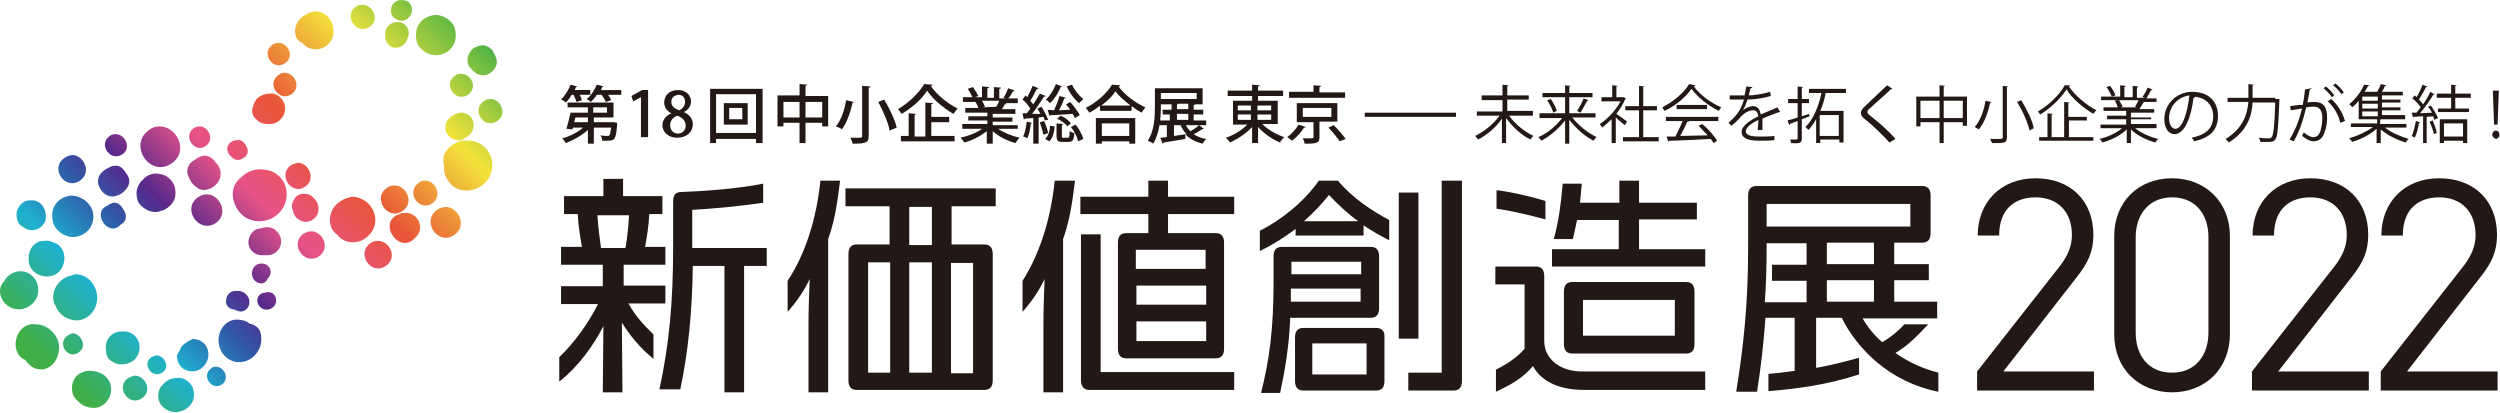 <?xml version="1.0" encoding="utf-8"?>
<!-- Generator: Adobe Illustrator 26.3.1, SVG Export Plug-In . SVG Version: 6.00 Build 0)  -->
<svg version="1.1" id="Layer_1" xmlns="http://www.w3.org/2000/svg" xmlns:xlink="http://www.w3.org/1999/xlink" x="0px" y="0px"
	 viewBox="0 0 419.3 69.2" style="enable-background:new 0 0 419.3 69.2;" xml:space="preserve">
<style type="text/css">
	.st0{fill:url(#SVGID_1_);}
	.st1{fill:#231815;}
</style>
<linearGradient id="SVGID_1_" gradientUnits="userSpaceOnUse" x1="76.402" y1="2.567461e-02" x2="11.874" y2="64.553">
	<stop  offset="0" style="stop-color:#41AF45"/>
	<stop  offset="0.183" style="stop-color:#F3E33A"/>
	<stop  offset="0.371" style="stop-color:#E95537"/>
	<stop  offset="0.516" style="stop-color:#E75389"/>
	<stop  offset="0.645" style="stop-color:#58288A"/>
	<stop  offset="0.726" style="stop-color:#3059A6"/>
	<stop  offset="0.839" style="stop-color:#1EB1D0"/>
	<stop  offset="1" style="stop-color:#41AF45"/>
</linearGradient>
<path class="st0" d="M42.3,45.5c0.1-0.7,0.7-1.3,1.5-1.3c0,0,0,0,0.1,0c0.8,0,1.4,0.5,1.5,1.3c0,0.4-0.1,0.9-0.5,1.2
	c-0.1,0.2-0.2,0.4-0.3,0.5c-0.4,0.4-0.9,0.4-1.4,0.2C42.5,47.1,42.1,46.2,42.3,45.5 M37.9,50.6c0,0.8,0.7,1.3,1.4,1.3
	c0.1,0.1,0.2,0.1,0.4,0.2c0.5,0.2,0.9,0.2,1.3,0c0.4-0.2,0.7-0.6,0.8-1.1c0.2-1.1-0.6-2-1.6-2.2c-0.2,0-0.3,0-0.5,0
	C38.6,48.7,37.9,49.5,37.9,50.6 M44.4,49.1c-0.3,0-0.6,0.1-0.9,0.4c-0.6,0.7-0.4,1.7,0.4,2.2c0.9,0.6,2.3,0,2.4-1.1
	c0.1-0.7-0.3-1.5-1.1-1.6c-0.1,0-0.2,0-0.3,0C44.7,49,44.6,49,44.4,49.1 M37.2,55.1c-1.3,2.1-0.2,5.1,2.3,5.6
	c1.3,0.2,2.6-0.3,3.4-1.3c0.9-1,1.1-2.3,0.8-3.6c-0.2-0.8-1-1.4-1.8-1.5c-0.6-0.5-1.4-0.7-2.2-0.7C38.8,53.6,37.8,54.1,37.2,55.1
	 M32.2,56.9c-0.8,0.4-1.7,0.9-2,1.7c0,0.1-0.1,0.2-0.1,0.3c-0.3,0.3-0.5,0.7-0.4,1.1c0.1,0.8,0.5,1.6,1.3,2c0.7,0.3,1.5,0.4,2.2,0.1
	c1.7-0.7,2.3-2.9,1.2-4.3c-0.4-0.5-1.1-0.9-1.7-0.9C32.5,56.8,32.3,56.8,32.2,56.9 M35.4,61.8c-1.7,1.2,0.1,3.8,1.8,2.7
	c1.4-1,0.4-3-1-3C35.9,61.5,35.6,61.6,35.4,61.8 M27.5,64.3c-0.1,0.1-0.2,0.2-0.3,0.3c-0.8,0.8-0.9,2.4-0.2,3.3
	c0.7,0.9,2,1.5,3.2,1.1c0.1,0,0.2-0.1,0.4-0.1c0.9-0.4,1.7-1.1,1.9-2.2c0.1-0.7,0-1.5-0.4-2.1c-0.4-0.6-1.1-1.1-1.8-1.2
	c-0.2,0-0.4-0.1-0.6,0C28.8,63.4,28.1,63.7,27.5,64.3 M25.4,59.9c-1.7,1.1,0.1,3.7,1.8,2.6c1.4-0.9,0.4-2.9-1-2.9
	C25.9,59.7,25.7,59.8,25.4,59.9 M21.5,63.4c-2.2,1.5,0.1,4.9,2.3,3.4c1.9-1.3,0.5-3.9-1.3-3.8C22.2,63.1,21.9,63.2,21.5,63.4
	 M19.6,55.7c-1.3,0.4-2.1,1.7-1.8,3.1c0,0.1,0,0.1,0,0.2c0,0.5,0.3,1.2,0.8,1.5c0.6,0.4,1.2,0.7,2,0.6c0.5,0,1.1-0.2,1.6-0.5
	c1.2-0.8,1.6-2.5,0.8-3.8c-0.6-0.9-1.5-1.3-2.5-1.2C20.1,55.6,19.9,55.6,19.6,55.7 M13.3,62.7c-0.6,0.3-1.1,1.2-1.2,1.9
	c-0.1,0.7,0,1.6,0.5,2.2c0.5,0.5,0.9,1,1.6,1.3c1,0.4,2.2,0.5,3.1-0.2c0.7-0.5,1.1-1.2,1.3-2c0.1-0.8,0-1.7-0.5-2.3
	c-0.7-1-1.7-1.3-2.8-1.4c-0.1,0-0.1,0-0.2,0C14.4,62.1,13.9,62.4,13.3,62.7 M11.3,56.3c-1.8,1.3,0.1,4.1,1.9,2.8
	c1.5-1,0.4-3.2-1.1-3.2C11.9,56,11.6,56.1,11.3,56.3 M4.7,54.5c-2.5,0.9-2.9,5-0.4,5.9c0.3,0.6,0.9,1.1,1.6,1.4
	c2.7,0.9,4.5-2.1,3.9-4.4c-0.5-1.8-2.2-3.1-4-3C5.4,54.3,5,54.4,4.7,54.5 M12,46.2c-2.1,0.4-3.6,2.6-2.9,4.7
	c0.1,0.2,0.2,0.4,0.3,0.5c0,0,0,0.1,0,0.1c0.5,1.1,1.4,1.8,2.5,2.1c2.4,0.7,4.5-1.4,4.4-3.8c-0.1-2.1-1.7-3.9-3.8-3.8
	C12.4,46.1,12.2,46.1,12,46.2 M3.2,45.5c-1.1,0.1-2.1,0.8-2.5,1.7c-0.1,0.1-0.1,0.1-0.2,0.2c-1.3,1.6,0.1,4.1,2,4.4
	c1.8,0.4,3.7-0.9,3.9-2.8C6.6,47.2,5.3,45.4,3.2,45.5C3.3,45.5,3.2,45.5,3.2,45.5 M4.8,43.3c0,0.1,0,0.2,0,0.3
	c0,2.3,2.9,3.5,4.7,2.3c1.8-1.2,1.8-4.4-0.4-5.2c-0.1,0-0.2-0.1-0.3-0.1c-0.4-0.2-0.9-0.3-1.3-0.2C6,40.3,4.8,41.6,4.8,43.3 M3.8,34
	c-0.5,0.4-0.9,1-1,1.6c-0.1,0.8,0.1,1.9,0.8,2.3C3.7,38,3.8,38,3.9,38.1c0.4,0.3,0.8,0.5,1.4,0.5c0.5,0,1-0.1,1.4-0.4
	c0.3-0.2,0.6-0.6,0.8-0.9c0.3-0.6,0.2-1.2,0.1-1.7c0-0.1,0-0.3-0.1-0.4c-0.2-0.8-1.1-1.5-1.9-1.6c-0.2,0-0.4,0-0.6,0
	C4.6,33.6,4.2,33.7,3.8,34 M11.9,32.8c-0.9,0.1-1.8,0.5-2.4,1.2c-0.8,1-0.9,2.1-0.6,3.3c0.3,1.2,1.5,2.1,2.7,2.4
	c1.7,0.3,3.4-0.7,3.9-2.3c0.5-1.5-0.1-3-1.4-3.9c-0.1-0.1-0.2-0.1-0.2-0.1C13.3,33,12.6,32.8,11.9,32.8
	C11.9,32.8,11.9,32.8,11.9,32.8 M10.8,26.5c-2.5,1.7,0.1,5.5,2.6,3.8c2.1-1.4,0.6-4.4-1.4-4.3C11.6,26.1,11.2,26.2,10.8,26.5
	 M18.4,22.8c-2,1.4,0.1,4.4,2.1,3.1c1.7-1.1,0.4-3.5-1.2-3.4C19,22.5,18.7,22.6,18.4,22.8 M18.3,28.1c-0.1,0-0.1,0.1-0.2,0.1
	c-0.5,0.2-0.8,0.5-1.1,0.8c-1.6,1.6,0.5,4.7,2.6,3.8c0.4-0.1,0.8-0.3,1.2-0.7c0.1-0.1,0.1-0.1,0.2-0.2c1-1,0.8-2.1,0.1-2.9
	c-0.4-0.7-1-1.3-1.8-1.2C18.9,27.8,18.6,27.9,18.3,28.1 M18,34.5c-0.1,0-0.1,0.1-0.2,0.1c-2.3,1.2,0.3,5,2.2,3.3
	c0.1-0.1,0.1-0.1,0.2-0.2c1.2-0.6,1.1-1.8,0.4-2.7c-0.3-0.6-0.9-1.1-1.6-1C18.7,34.1,18.4,34.2,18,34.5 M23.9,30.2
	c-0.1,0.1-0.2,0.2-0.3,0.3c-0.4,0.5-0.7,1.2-0.7,1.8c0,0.7,0.1,1.4,0.5,1.9c0.8,1,2.3,1.7,3.5,1.2c0.1,0,0.2-0.1,0.4-0.1
	c1-0.4,1.9-1.3,2.1-2.4c0.1-0.8,0-1.7-0.5-2.4c-0.5-0.7-1.2-1.2-2-1.3c-0.2,0-0.5-0.1-0.7-0.1C25.3,29.1,24.5,29.5,23.9,30.2
	 M25,21.8c-3.6,2.5,0.2,8.1,3.8,5.6c3-2.1,0.8-6.3-2.1-6.2C26.1,21.2,25.5,21.4,25,21.8 M32.7,26.8c-1,0.5-1.7,1.6-1,3
	c0,0.1,0.1,0.1,0.1,0.2c0.3,0.7,0.7,1.1,1.2,1.4c0,0,0.1,0,0.1,0.1c0,0,0.1,0.1,0.1,0.1c1.6,0.9,3.9-0.7,3.8-2.5c0-0.1,0-0.2,0-0.3
	c0,0,0,0,0,0c-0.1-0.5-0.3-1.1-0.9-1.6C36,27,36,27,35.9,26.9c-0.5-0.6-1.1-0.8-1.7-0.8C33.7,26.2,33.2,26.4,32.7,26.8 M38.7,26.2
	c0.1,0.1,0.1,0.1,0.2,0.2c0.6,0.6,1.4,0.5,1.9,0.1c0.6-0.3,1-1,0.6-1.8c0-0.1-0.1-0.1-0.1-0.2c-0.4-0.8-0.9-1.1-1.5-1
	C38.5,23.5,37.4,24.9,38.7,26.2 M32.5,21.5c-1.9,1.3,0.1,4.3,2,3c1.6-1.1,0.4-3.4-1.1-3.3C33.1,21.2,32.8,21.3,32.5,21.5 M33.2,33.1
	c-2.8,1.9,0.2,6.2,3,4.3c2.3-1.6,0.6-4.9-1.6-4.8C34.1,32.6,33.6,32.8,33.2,33.1 M40.5,29.7c-0.4,0.3-0.7,0.6-1,1.1
	c-1.2,2,0.1,5,2.1,5.9c2.2,1,4.9,0.1,6-2.1c1.1-2.2,0.3-4.9-2.1-5.9c-0.6-0.2-1.3-0.3-1.9-0.3C42.4,28.4,41.3,28.9,40.5,29.7
	 M48.8,27.7c-2.3,1.6,0.1,5.2,2.4,3.6c1.9-1.3,0.5-4.1-1.3-4C49.6,27.4,49.2,27.5,48.8,27.7 M44.1,38.2c-0.3,0.1-0.6,0.1-0.9,0.2
	c-0.5,0.1-1.1,0.7-1.3,1.2c-0.2,0.5-0.3,0.9-0.2,1.4c0.2,1.1,1.2,1.9,2.4,1.8c0.3,0,0.6,0,0.9,0c1.4-0.1,2.4-1.4,2.1-2.8
	c-0.1-0.6-0.5-1.1-1-1.5c-0.4-0.3-0.9-0.4-1.3-0.4C44.6,38.1,44.4,38.1,44.1,38.2 M49.9,32.8c-0.7,0.5-1.2,1.6-0.8,2.5
	c0.1,0.1,0.1,0.2,0.1,0.4c0.5,1.3,2.1,2,3.3,1.1c1.2-0.8,1.2-2.5,0.2-3.5c-0.1-0.1-0.2-0.2-0.3-0.3c-0.4-0.4-0.9-0.5-1.5-0.5
	C50.6,32.5,50.2,32.6,49.9,32.8 M50.9,39.2c-2.4,1.7,0.1,5.4,2.6,3.8c2-1.4,0.6-4.3-1.4-4.2C51.7,38.8,51.3,39,50.9,39.2 M56.4,34.3
	c-1,1-1.3,2.4-0.9,3.7c0.2,0.5,0.5,1,1,1.3c0,0,0,0,0,0c0.7,1,2,1.5,3.1,1.3c1.2-0.1,2.1-0.8,2.8-1.8c1.4-2.2,0-5.1-2.5-5.7
	c-0.3-0.1-0.6-0.1-0.9-0.1C58,33.2,57.1,33.6,56.4,34.3 M62.1,40.8c-2.4,1.7,0.1,5.5,2.6,3.8c2.1-1.4,0.6-4.3-1.4-4.2
	C62.9,40.4,62.5,40.5,62.1,40.8 M64.9,31.5c-2.5,1.7,0.1,5.6,2.6,3.9c2.1-1.4,0.6-4.4-1.4-4.3C65.8,31.1,65.3,31.2,64.9,31.5
	 M67.2,35.8c-0.1,0-0.1,0.1-0.2,0.1c-3.9,1.3,0,7.1,2.7,3.9l0.2-0.2c1.4-1.6,0-4-1.9-3.9C67.7,35.7,67.4,35.7,67.2,35.8 M73.3,35.2
	c-2.7,1.9,0.2,6.1,2.9,4.2c2.3-1.6,0.6-4.8-1.6-4.7C74.2,34.8,73.7,34.9,73.3,35.2 M70.2,30.7c-2.2,1.5,0.1,4.9,2.3,3.4
	c1.8-1.3,0.5-3.9-1.3-3.8C70.9,30.3,70.5,30.4,70.2,30.7 M76.8,23.8c-1.4,0.6-2.7,1.8-2.4,3.5c0,0.2,0.1,0.4,0.1,0.6
	c-0.1,0.8,0.1,1.6,0.6,2.3c1.4,2.4,4.7,2.2,6.4,0.3c1.8-2,1.3-5.3-1.2-6.5c-0.6-0.3-1.4-0.5-2.1-0.4C77.7,23.5,77.2,23.6,76.8,23.8
	 M75.5,19.7L75.2,20c-0.6,0.6-0.7,1.9-0.1,2.6c0.5,0.7,1.6,1.2,2.5,0.8c0.1-0.1,0.2-0.1,0.3-0.2c0.7-0.3,1.3-0.9,1.5-1.7
	c0.1-0.6,0-1.2-0.3-1.7c-0.3-0.5-0.9-0.8-1.4-0.9c-0.2,0-0.3,0-0.5,0C76.5,19,76,19.3,75.5,19.7 M81.1,17c-2.1,1.5,0.1,4.8,2.3,3.3
	c1.8-1.2,0.5-3.8-1.2-3.7C81.8,16.6,81.5,16.7,81.1,17 M76.3,12.7c-2.1,1.4,0.1,4.6,2.2,3.2c1.7-1.2,0.5-3.6-1.2-3.5
	C76.9,12.3,76.6,12.5,76.3,12.7 M79.4,8.1c-0.9,0.7-1.4,2.2-0.6,3.2c0.1,0.1,0.2,0.2,0.3,0.3c0.4,0.5,0.8,0.8,1.5,1
	c0.5,0.1,1.2,0,1.7-0.4c0.5-0.4,0.9-0.9,1-1.5c0.1-0.6-0.1-1.1-0.4-1.7c-0.1-0.1-0.1-0.2-0.2-0.4c-0.3-0.5-1-0.9-1.5-1
	c-0.2,0-0.3,0-0.5,0C80.2,7.7,79.7,7.9,79.4,8.1 M71.2,3.1c-0.7,0.5-1.3,1.3-1.4,2.2c-0.1,0.8,0,1.9,0.5,2.5
	c1.1,1.5,3.1,1.9,4.7,0.9c0.7-0.5,1.3-1.3,1.4-2.2c0.1-0.8,0-1.9-0.5-2.5c-0.7-1-1.9-1.5-3-1.5C72.3,2.6,71.7,2.8,71.2,3.1 M66,0.6
	c-0.6,0.6-0.6,1.9,0.1,2.4c0.7,0.6,1.7,0.7,2.4,0c0.8-0.7,0.8-2,0-2.7C68.2,0.1,67.7,0,67.3,0C66.8,0,66.3,0.2,66,0.6 M64.6,5.8
	c0,0.2,0,0.4,0,0.5c0.1,0.8,0.7,1.6,1.5,1.7c0.8,0.1,1.6-0.3,2-1c0.1-0.2,0.2-0.3,0.2-0.5C69,5.3,68.2,3.9,67,3.7
	c-0.1,0-0.3,0-0.4,0C65.5,3.7,64.5,4.6,64.6,5.8 M59.7,1.1C57.5,2.6,59.8,6,62,4.5c1.8-1.2,0.5-3.8-1.3-3.7
	C60.4,0.8,60,0.9,59.7,1.1 M50.4,3.1c-0.8,0.8-1.1,1.9-0.8,2.9c0.1,0.5,0.6,1,1.1,1.2c0.1,0.1,0.3,0.3,0.4,0.4
	c1.7,1.4,4.4,0.5,4.8-1.8c0.3-2-1-3.9-3.1-3.9c0,0-0.1,0-0.1,0C51.8,2.1,51,2.5,50.4,3.1 M45.7,7.5c-2,1.4,0.1,4.5,2.1,3.1
	c1.7-1.1,0.5-3.5-1.2-3.4C46.3,7.2,46,7.3,45.7,7.5 M46.7,12.6c-2.1,1.4,0.1,4.6,2.2,3.2c1.7-1.2,0.5-3.6-1.2-3.6
	C47.4,12.2,47,12.3,46.7,12.6 M43.7,16.1c-0.4,0.2-0.7,0.5-0.9,0.9c-0.1,0.1-0.2,0.2-0.2,0.4c0,0.1-0.1,0.2-0.1,0.3
	c-0.2,0.5-0.3,1-0.1,1.5c0.1,0.4,0.4,0.7,0.7,0.9c0.2,0.2,0.4,0.4,0.7,0.5c0.5,0.2,1,0.2,1.6,0.2c1.7-0.1,2.8-1.9,2.3-3.4
	c-0.2-0.6-0.7-1.2-1.3-1.5c-0.4-0.2-0.8-0.3-1.1-0.2C44.6,15.7,44.1,15.9,43.7,16.1"/>
<g>
	<path class="st1" d="M137.6,30.3c-0.7,6.7-2.6,12.4-5.5,16.8v5.2c1.6-1.8,2.8-3.6,3.7-5.5c-0.1,2.5-0.2,5.1-0.2,7.8v11.2h3.3V40.1
		c1-2.8,1.5-5.6,2-9.8H137.6z"/>
	<path class="st1" d="M167,34.6v-3h-25.2v3h7.4c0,1.6,0,4.6,0,6.4h-5.5c-0.9,0-1.4,0.5-1.4,1.6v10.5v10.7c0,1.1,0.5,1.6,1.4,1.6
		h10.7h10.7c0.9,0,1.4-0.5,1.4-1.6V53.2V42.6c0-1.1-0.5-1.6-1.4-1.6h-5.5c0-1.8,0-4.8,0-6.4H167z M145.6,53.2V44h3.7
		c0,4,0,15.7,0,18.5h-3.7V53.2z M152.5,62.5V44h1.9h1.9v18.5h-1.9H152.5z M163.2,53.2v9.4h-3.7c0-2.8,0-14.5,0-18.5h3.7V53.2z
		 M156.3,41.1h-1.9h-1.9v-6.4h3.8V41.1z"/>
</g>
<g>
	<path class="st1" d="M259,57.2V46.3c0-1.1-0.5-1.6-1.4-1.6h-6.8v3h4.9v10.8c-1.4,1.6-3.2,2.7-4.8,3.5v3.7c2.6-1.2,4.5-2.3,6.2-4.3
		c1.3,2.3,3.9,4,8.7,4H286v-3.1h-20.4C261.7,62.4,259,60.2,259,57.2z"/>
	<path class="st1" d="M259.2,33.7c-3.1-0.9-5.7-1.5-8.2-1.8V35c2.7,0.4,5.2,1,8.2,1.8V33.7z"/>
	<path class="st1" d="M273.2,59.3h9.6c0.9,0,1.4-0.5,1.4-1.6v-5.1v-3.7c0-1.1-0.5-1.6-1.4-1.6h-9.6h-9.5c-0.9,0-1.4,0.5-1.4,1.6v3.7
		v5.1c0,1.1,0.5,1.6,1.4,1.6H273.2z M265.5,50.3h7.7h7.7v2.3v3.7h-7.7h-7.7v-3.7V50.3z"/>
	<path class="st1" d="M274.9,41.7v-4.9h9.7V34h-9.7v-3.7h-3.3V34H265c0.1-1,0.2-2.1,0.3-3.2h-3.2c-0.3,3.5-0.7,6.4-1.5,9.3h3.2
		c0.2-1,0.5-2.1,0.7-3.2h7v4.9h-11.2v2.9H286v-2.9H274.9z"/>
</g>
<g>
	<path class="st1" d="M176.9,30.3c-0.7,6.7-2.6,12.4-5.4,16.8v5.2c1.6-1.8,2.8-3.6,3.7-5.5c-0.1,2.5-0.2,5.1-0.2,7.8v11.2h3.3V40.1
		c1-2.8,1.5-5.6,2-9.8H176.9z"/>
	<path class="st1" d="M184.6,39.3h-3.3v24.5c0,1.1,0.6,1.6,1.4,1.6H207v-3h-22.4V39.3z"/>
	<path class="st1" d="M195.9,33v-2.7h-3.3V33h-11.4v2.9h11.4v3.2h-3.7c-0.9,0-1.4,0.5-1.4,1.6v8.6v9.2c0,1.1,0.5,1.6,1.4,1.6h7.5
		h7.5c0.9,0,1.4-0.5,1.4-1.6v-9.2v-8.6c0-1.1-0.5-1.6-1.4-1.6h-7.5h-0.5v-3.2H207V33H195.9z M196.4,57.2h-5.8v-3.3h11.7v3.3H196.4z
		 M190.6,47.9h11.7v3.2h-11.7V47.9z M202.2,41.9v3.2h-11.7v-3.2h5.8H202.2z"/>
</g>
<g>
	<path class="st1" d="M241.8,30.3v32.2h-5.6v3h7.6c0.9,0,1.4-0.5,1.4-1.6V30.3H241.8z"/>
	<rect x="234.6" y="32.3" class="st1" width="3.3" height="24.5"/>
	<path class="st1" d="M215,41.4c-0.9,0-1.4,0.5-1.4,1.6v4.4c0,7.8-0.7,13-2.1,18.5h3.2c0.8-3.7,1.5-7.7,1.7-12.6h13.5
		c0.9,0,1.4-0.5,1.4-1.6v-4.2V43c0-1.1-0.5-1.6-1.4-1.6H215z M216.5,50.6c0-0.7,0-1.5,0-2.2h11.7v2.2H216.5z M228.3,43.9V46h-11.7
		v-2.1H228.3z"/>
	<path class="st1" d="M230.8,55h-5.7h-0.7h-5.8c-0.9,0-1.4,0.5-1.4,1.6v3.1v4.2c0,1.1,0.5,1.6,1.4,1.6h5.8h0.7h5.7
		c0.9,0,1.4-0.5,1.4-1.6v-4.2v-3.1C232.3,55.5,231.7,55,230.8,55z M220.1,62.8v-5.2h9.1v5.2H220.1z"/>
	<path class="st1" d="M224.4,30.3h-3.2c-2.6,3.7-6.5,6.7-9.9,8.4v3.4c1.9-0.9,4-2.2,6-3.7v1.1h11.4v-1.7c1.5,1,2.9,1.8,4.3,2.5v-3.4
		C230.2,35.4,226.9,33.3,224.4,30.3z M218.7,37.1c1.5-1.3,3-2.9,4.2-4.4c1.5,1.6,3.2,3.2,4.9,4.4H218.7z"/>
</g>
<path class="st1" d="M317.9,59.2c2.2-1.3,3.7-2.9,5.5-4.8h-4c-0.9,1-2.2,2.1-3.7,3c-1.4-1.2-2.5-2.6-3.3-4h12.5v-2.8h-7.2v-3.6h5.8
	v-2.7h-5.8v-3.6h4.7c0.9,0,1.4-0.5,1.4-1.6v-6.3c0-1.1-0.5-1.6-1.4-1.6h-27.8c-0.9,0-1.4,0.5-1.4,1.6v8.5c0,9.9-0.8,16.9-2,24.4h3.5
	c0.6-3.9,1.1-8,1.4-12.4h4.9v8.9c-1.5,0.2-3,0.4-4.4,0.5v2.9c5-0.4,10-1.1,15.2-2.8V60c-2.5,0.7-4.9,1.3-7.2,1.7v-8.4h4.3
	c2.5,5.1,8,10.8,16.2,12.4v-3.2C322.3,61.8,319.9,60.6,317.9,59.2z M314.3,50.6h-7.9v-3.6h7.9V50.6z M314.3,44.3h-7.9v-3.6h7.9V44.3
	z M296.3,34.2h24.1v3.8h-24.1V34.2z M296.3,41.4v-0.6h6.7v3.6h-5.8v2.7h5.8v3.6h-7C296.2,47.8,296.3,44.7,296.3,41.4z"/>
<g>
	<path class="st1" d="M128.6,41.6h-12.5c0-0.1,0-0.1,0-0.2v-6.2c3.3-0.2,7.1-0.5,11.9-1.2v-3.2c-4.4,0.9-10.6,1.3-13.7,1.4
		c-1,0-1.4,0.5-1.4,1.6v7.6c0,9.5-0.7,16.5-2.3,23.9h3.5c1.3-6.1,2-12.9,2.1-20.7h5.3v21.2h3.3V44.6h3.8V41.6z"/>
	<path class="st1" d="M105.4,50.9l6.2,0v-3h-7v-3.5h7v-3h-3.4c0.3-1.7,0.6-3.5,0.7-5.5h2.2v-3h-6.6v-2.9h-3.3v2.9h-6.6v3h2.3
		c0.1,2,0.4,3.8,0.7,5.5h-3.5v3h7V48h-7v3l6.2,0c-1.8,3.5-4,6.5-6.5,8.9V64c3.2-2.5,5.7-6,7.4-9.3l-0.1,11.1h3.3l-0.1-11.7
		c1.3,2.1,3,4.2,5.3,6.1v-4.1C107.9,54.4,106.7,53.2,105.4,50.9z M100.2,36.1h5.3c-0.1,2-0.3,3.8-0.6,5.5h-4.1
		C100.6,39.9,100.3,38.1,100.2,36.1z"/>
</g>
<g>
	<path class="st1" d="M331.6,65.5v-3.2l13.9-17.7c1.3-1.7,2-3.3,2-5.2c0-3.8-2.3-6.3-6.1-6.3c-3.3,0-6.1,1.8-6.1,6.4h-3.6
		c0-5.5,3.8-9.6,9.7-9.6c5.8,0,9.7,3.7,9.7,9.5c0,2.8-0.9,4.7-2.8,7.1l-12.3,15.8h15.2v3.2H331.6z"/>
	<path class="st1" d="M364.3,65.8c-5.5,0-9.7-3.9-9.7-9.7V39.6c0-5.8,4.1-9.7,9.7-9.7c5.5,0,9.7,3.9,9.7,9.7v16.4
		C374,61.9,369.8,65.8,364.3,65.8z M370.4,39.8c0-3.9-2.2-6.7-6.1-6.7c-3.9,0-6.1,2.9-6.1,6.7v16c0,3.9,2.2,6.7,6.1,6.7
		c3.9,0,6.1-2.9,6.1-6.7V39.8z"/>
	<path class="st1" d="M377.7,65.5v-3.2l13.9-17.7c1.3-1.7,2-3.3,2-5.2c0-3.8-2.3-6.3-6.1-6.3c-3.3,0-6.1,1.8-6.1,6.4h-3.6
		c0-5.5,3.8-9.6,9.7-9.6c5.8,0,9.7,3.7,9.7,9.5c0,2.8-0.9,4.7-2.8,7.1l-12.3,15.8h15.2v3.2H377.7z"/>
	<path class="st1" d="M399.3,65.5v-3.2l13.9-17.7c1.3-1.7,2-3.3,2-5.2c0-3.8-2.3-6.3-6.1-6.3c-3.3,0-6.1,1.8-6.1,6.4h-3.6
		c0-5.5,3.8-9.6,9.7-9.6c5.8,0,9.7,3.7,9.7,9.5c0,2.8-0.9,4.7-2.8,7.1l-12.3,15.8h15.2v3.2H399.3z"/>
</g>
<g>
	<path class="st1" d="M96.7,17.1c-0.1-0.3-0.3-0.8-0.5-1.2h-0.3c-0.3,0.5-0.6,0.9-1,1.3c-0.2-0.2-0.5-0.4-0.8-0.5
		c0.6-0.6,1.2-1.5,1.6-2.5l1.1,0.3c0,0.1-0.1,0.1-0.2,0.1c-0.1,0.2-0.1,0.3-0.2,0.5h2.6v0.8h-1.8c0.2,0.3,0.3,0.6,0.4,0.9L96.7,17.1
		z M102.7,20.5l0.2,0l0.6,0.1c0,0.1,0,0.2,0,0.3c-0.2,2.6-0.4,2.7-1.8,2.7c-0.2,0-0.5,0-0.7,0c0-0.3-0.1-0.7-0.3-0.9
		c0.5,0.1,0.9,0.1,1.1,0.1c0.2,0,0.3,0,0.4-0.1c0.1-0.1,0.2-0.5,0.3-1.3h-2.9v2.7h-1v-2.3c-1,0.9-2.4,1.7-3.7,2.2
		c-0.1-0.2-0.4-0.6-0.6-0.8c1.2-0.3,2.6-1,3.5-1.8h-1.7L96,21.7l-1-0.1c0.2-0.7,0.5-1.8,0.7-2.7h2.9V18h-3.4v-0.8h7.7v2.5h-3.3v0.8
		H102.7z M98.6,19.7h-2.1c-0.1,0.3-0.1,0.6-0.2,0.8h2.3V19.7z M100.1,15.9c-0.3,0.5-0.7,0.9-1,1.2c-0.2-0.2-0.5-0.4-0.7-0.5
		c0.7-0.5,1.3-1.5,1.7-2.4c0.5,0.1,0.8,0.2,1.1,0.3c0,0.1-0.1,0.1-0.2,0.1c-0.1,0.2-0.1,0.3-0.2,0.5h3.4v0.8h-2.2
		c0.2,0.3,0.4,0.6,0.5,0.9l-0.9,0.3c-0.1-0.3-0.4-0.8-0.7-1.2H100.1z M99.5,18v0.9h2.3V18H99.5z"/>
	<path class="st1" d="M107.5,23.1v-6.8h0l-1.3,0.7l-0.3-0.9l1.8-1h1v7.9H107.5z"/>
	<path class="st1" d="M112.6,19c-0.8-0.4-1.2-1.1-1.2-1.8c0-1.3,1-2.1,2.3-2.1c1.5,0,2.2,1,2.2,1.9c0,0.7-0.4,1.4-1.2,1.8v0
		c0.9,0.4,1.5,1.1,1.5,2c0,1.4-1.1,2.3-2.6,2.3c-1.6,0-2.5-1-2.5-2.1C111.1,20.1,111.7,19.4,112.6,19L112.6,19z M115,21.1
		c0-0.9-0.6-1.4-1.4-1.7c-0.8,0.3-1.2,0.9-1.2,1.6c0,0.8,0.5,1.4,1.3,1.4C114.5,22.4,115,21.8,115,21.1z M112.6,17.1
		c0,0.7,0.5,1.1,1.3,1.4c0.5-0.2,1-0.7,1-1.4c0-0.6-0.3-1.2-1.1-1.2C112.9,16,112.6,16.5,112.6,17.1z"/>
	<path class="st1" d="M119.1,14.9h8.8V24h-1.1v-0.7h-6.7V24h-1V14.9z M120.1,22.3h6.7v-6.5h-6.7V22.3z M121.4,17.3h4v3.6h-4V17.3z
		 M124.5,20v-1.9h-2.2V20H124.5z"/>
	<path class="st1" d="M135.1,16.1h3.8v5.1h-1v-0.6h-2.8V24h-1v-3.4h-2.7v0.6h-1v-5.2h3.7v-1.9l1.3,0.1c0,0.1-0.1,0.1-0.3,0.2V16.1z
		 M131.4,19.7h2.7v-2.6h-2.7V19.7z M135.1,19.7h2.8v-2.6h-2.8V19.7z"/>
	<path class="st1" d="M143.2,17.1c0,0.1-0.1,0.1-0.2,0.1c-0.3,1.4-0.9,3.3-1.8,4.5c-0.2-0.2-0.7-0.4-1-0.5c0.9-1.1,1.5-2.9,1.7-4.4
		L143.2,17.1z M144.7,14.4l1.3,0.1c0,0.1-0.1,0.2-0.3,0.2v8.1c0,1.1-0.4,1.3-2.7,1.3c-0.1-0.3-0.2-0.8-0.4-1c0.5,0,0.9,0,1.3,0
		c0.6,0,0.7,0,0.7-0.3V14.4z M149.2,21.9c-0.2-1.3-1.1-3.3-1.9-4.8l1-0.4c0.9,1.5,1.8,3.4,2.1,4.7L149.2,21.9z"/>
	<path class="st1" d="M156.4,14.2c0,0.1-0.1,0.2-0.3,0.2c1,1.5,2.9,3,4.5,3.8c-0.2,0.3-0.5,0.6-0.7,0.9c-1.7-1-3.5-2.5-4.4-3.9
		c-0.8,1.3-2.5,2.9-4.3,3.9c-0.1-0.2-0.4-0.6-0.6-0.8c1.8-1,3.6-2.8,4.4-4.2L156.4,14.2z M156.2,20.4v2.4h3.9v0.9h-9v-0.9h1.3V19
		l1.2,0.1c0,0.1-0.1,0.1-0.2,0.2v3.6h1.8v-5.7l1.3,0.1c0,0.1-0.1,0.1-0.3,0.2v2.1h3v0.9H156.2z"/>
	<path class="st1" d="M170.8,21.6h-3.4c1,0.7,2.3,1.2,3.6,1.5c-0.2,0.2-0.5,0.6-0.7,0.9c-1.4-0.4-2.8-1.1-3.8-2v2.1h-1V22
		c-1,0.8-2.5,1.6-3.8,1.9c-0.1-0.3-0.4-0.6-0.6-0.8c1.3-0.3,2.7-0.8,3.6-1.5h-3.3v-0.8h4.2v-0.6h-3.2v-0.7h3.2v-0.6h-3.7v-0.8h2.2
		c-0.1-0.3-0.3-0.7-0.5-1l0.3,0v0l-2.4,0v-0.8h1.6c-0.2-0.4-0.5-1-0.8-1.4l0.9-0.3c0.3,0.5,0.7,1.1,0.9,1.5l-0.6,0.2h1.2v-1.8
		l1.2,0.1c0,0.1-0.1,0.2-0.3,0.2v1.6h1.1v-1.8l1.2,0.1c0,0.1-0.1,0.2-0.3,0.2v1.6h1.1l-0.4-0.1c0.3-0.4,0.6-1.1,0.8-1.6l1.1,0.4
		c0,0.1-0.1,0.1-0.3,0.1c-0.2,0.4-0.5,0.9-0.8,1.2h1.6v0.8h-2.1l0.2,0.1c0,0.1-0.1,0.1-0.3,0.1c-0.1,0.3-0.3,0.6-0.5,0.8h2.3v0.8
		h-3.8v0.6h3.3v0.7h-3.3v0.6h4.2V21.6z M167.1,17.9c0.2-0.3,0.3-0.6,0.5-1h-2.9c0.2,0.3,0.4,0.7,0.5,1l-0.3,0.1L167.1,17.9
		L167.1,17.9z"/>
	<path class="st1" d="M173.1,20.6c0,0.1-0.1,0.1-0.2,0.1c-0.1,0.9-0.3,1.9-0.6,2.5c-0.2-0.1-0.5-0.3-0.7-0.3
		c0.3-0.6,0.5-1.6,0.6-2.5L173.1,20.6z M175.2,20.2c0-0.2-0.1-0.4-0.2-0.6l-0.8,0.1v4.4h-0.9v-4.3c-0.5,0-1,0.1-1.4,0.1
		c0,0.1-0.1,0.1-0.2,0.1l-0.2-1l0.7,0c0.2-0.2,0.4-0.5,0.6-0.8c-0.3-0.5-0.8-1.1-1.3-1.5l0.5-0.7c0.1,0.1,0.2,0.2,0.3,0.3
		c0.3-0.6,0.7-1.4,0.9-1.9l1,0.4c0,0.1-0.1,0.1-0.3,0.1c-0.3,0.6-0.7,1.4-1.1,2c0.2,0.2,0.3,0.4,0.5,0.6c0.4-0.6,0.8-1.3,1.1-1.8
		l1,0.4c0,0.1-0.1,0.1-0.3,0.1c-0.5,0.8-1.3,2-2,2.9l1.4,0c-0.2-0.3-0.3-0.6-0.5-0.9l0.7-0.3c0.4,0.7,0.9,1.6,1.1,2.2L175.2,20.2z
		 M175,22.6c-0.1-0.6-0.4-1.4-0.6-2.1l0.7-0.2c0.3,0.6,0.6,1.5,0.7,2L175,22.6z M176.9,21.2c-0.1,1-0.3,1.9-0.9,2.5l-0.7-0.4
		c0.5-0.5,0.8-1.3,0.8-2.2L176.9,21.2z M178.1,14.5c0,0.1-0.1,0.1-0.2,0.1c-0.4,1-1.1,2.1-1.8,2.7c-0.2-0.2-0.5-0.5-0.7-0.6
		c0.7-0.6,1.3-1.6,1.7-2.6L178.1,14.5z M176.8,18.5c0.3-0.7,0.7-1.7,0.9-2.4l1.1,0.3c0,0.1-0.1,0.1-0.3,0.1c-0.2,0.6-0.5,1.3-0.9,2
		l1.9-0.1c-0.2-0.3-0.5-0.6-0.7-0.9l0.7-0.4c0.6,0.7,1.3,1.6,1.6,2.2l-0.8,0.5c-0.1-0.2-0.2-0.4-0.4-0.7c-1.4,0.1-2.8,0.2-3.7,0.2
		c0,0.1-0.1,0.1-0.2,0.1l-0.3-1L176.8,18.5z M178.1,22.8c0,0.3,0,0.3,0.3,0.3h0.7c0.2,0,0.3-0.1,0.3-1.1c0.2,0.1,0.5,0.3,0.8,0.3
		c-0.1,1.2-0.3,1.5-1,1.5h-1c-0.8,0-1-0.2-1-1.1v-2l1.1,0.1c0,0.1-0.1,0.1-0.2,0.2V22.8z M179,21.2c-0.3-0.5-1.1-1-1.7-1.3l0.6-0.5
		c0.7,0.3,1.4,0.8,1.7,1.3L179,21.2z M179.8,14.2c0.4,0.9,1.2,1.9,1.9,2.4c-0.2,0.2-0.5,0.5-0.7,0.7c-0.8-0.6-1.6-1.7-2.1-2.8
		L179.8,14.2z M180.8,23.7c-0.1-0.7-0.6-1.7-1.2-2.4l0.8-0.4c0.6,0.7,1.1,1.7,1.3,2.4L180.8,23.7z"/>
	<path class="st1" d="M184.4,17.8c-0.5,0.4-1.1,0.8-1.7,1.1c-0.1-0.2-0.4-0.6-0.6-0.8c1.8-0.9,3.6-2.5,4.4-3.9l1.4,0.1
		c0,0.1-0.1,0.2-0.3,0.2c1,1.4,2.9,2.8,4.5,3.5c-0.2,0.3-0.5,0.6-0.6,0.9c-0.6-0.3-1.2-0.7-1.7-1.1v0.8h-5.3V17.8z M183.8,24.1v-4.3
		h6.6v4.3h-1v-0.4h-4.6v0.4H183.8z M189.6,17.7c-1-0.8-2-1.6-2.5-2.4c-0.5,0.8-1.4,1.7-2.4,2.4H189.6z M189.4,20.7h-4.6v2.1h4.6
		V20.7z"/>
	<path class="st1" d="M201.1,21l0.8,0.6c-0.1,0.1-0.2,0.1-0.3,0.1c-0.4,0.2-0.9,0.6-1.4,0.8c0.6,0.4,1.3,0.7,2.1,0.8
		c-0.2,0.2-0.5,0.6-0.6,0.8c-1.2-0.3-2.2-0.8-2.9-1.6l0,0.8c-1.3,0.2-2.8,0.5-3.6,0.6c0,0.1-0.1,0.1-0.2,0.2l-0.4-1l1.1-0.1V21h-1.3
		v-0.8h1.8v-1H195v-0.8h1.5v-0.9h-1.8v0.4c0,1.8-0.2,4.5-1.3,6.2c-0.2-0.2-0.6-0.4-0.9-0.5c1.1-1.6,1.2-4,1.2-5.7v-3.1h8v2.7h-1.3
		c0,0.1-0.1,0.1-0.2,0.1v0.8h1.6v0.8h-1.6v1h2.1V21H201.1z M194.7,15.6v1h6v-1H194.7z M196.9,21v1.8c0.7-0.1,1.4-0.2,2.1-0.3
		c-0.4-0.4-0.7-0.9-1-1.5H196.9z M197.6,17.4c0,0.1-0.1,0.1-0.2,0.1v0.8h1.9v-0.9H197.6z M197.4,19.1v1h1.9v-1H197.4z M198.9,21
		c0.2,0.4,0.4,0.7,0.8,1c0.5-0.3,1.1-0.7,1.4-1H198.9z"/>
	<path class="st1" d="M214.2,20.8h-2.5c0.9,0.9,2.4,1.8,3.7,2.2c-0.2,0.2-0.6,0.6-0.7,0.9c-1.3-0.5-2.7-1.5-3.7-2.6V24h-1v-2.7
		c-1,1.1-2.4,2-3.7,2.6c-0.2-0.3-0.5-0.6-0.7-0.8c1.3-0.4,2.7-1.3,3.6-2.2h-2.4v-4h3.2v-0.8h-4.1v-0.9h4.1v-1l1.3,0.1
		c0,0.1-0.1,0.1-0.3,0.2v0.7h4.2v0.9h-4.2v0.8h3.3V20.8z M207.6,17.7v0.8h2.2v-0.8H207.6z M207.6,19.2v0.9h2.2v-0.9H207.6z
		 M213.2,17.7h-2.3v0.8h2.3V17.7z M213.2,20.1v-0.9h-2.3v0.9H213.2z"/>
	<path class="st1" d="M219,21.3c0,0.1-0.1,0.1-0.3,0.1c-0.4,0.7-1.2,1.6-2,2.2c-0.2-0.2-0.6-0.5-0.8-0.6c0.7-0.5,1.5-1.4,1.9-2.1
		L219,21.3z M225.6,15.4v1h-9.4v-1h4.1v-1.1l1.3,0.1c0,0.1-0.1,0.1-0.3,0.2v0.9H225.6z M224.3,20.4h-3V23c0,1-0.4,1.1-2.5,1.1
		c0-0.3-0.2-0.7-0.3-0.9c0.4,0,0.8,0,1.1,0c0.6,0,0.7,0,0.7-0.2v-2.5h-2.8v-3.2h6.8V20.4z M218.5,18.1v1.5h4.8v-1.5H218.5z
		 M224.7,23.7c-0.4-0.6-1.2-1.6-1.9-2.3l0.9-0.4c0.7,0.7,1.5,1.6,2,2.3L224.7,23.7z"/>
	<path class="st1" d="M228.9,18.9h15.3v0.7h-15.3V18.9z"/>
	<path class="st1" d="M257,19.4h-3.9c1,1.4,2.6,2.7,4.1,3.4c-0.2,0.1-0.4,0.4-0.5,0.6c-1.5-0.7-3-2.1-4.1-3.6V24h-0.7v-4.1
		c-1,1.5-2.6,2.8-4,3.5c-0.1-0.2-0.4-0.5-0.5-0.6c1.5-0.7,3.1-2,4.1-3.4h-3.8v-0.7h4.3v-1.9h-3.5V16h3.5v-1.8l1,0.1
		c0,0.1-0.1,0.1-0.2,0.1V16h3.6v0.7h-3.6v1.9h4.3V19.4z"/>
	<path class="st1" d="M267.5,19.7h-3.8c1,1.3,2.6,2.6,4.1,3.3c-0.2,0.1-0.4,0.4-0.5,0.6c-1.5-0.7-3-2.1-4.1-3.5v4h-0.7v-3.9
		c-1.1,1.4-2.6,2.7-4,3.4c-0.1-0.2-0.3-0.4-0.5-0.6c1.5-0.6,3-1.9,4-3.2h-3.8V19h4.3v-2.7h-3.8v-0.7h3.8v-1.3l0.9,0.1
		c0,0.1-0.1,0.1-0.2,0.1v1.1h3.9v0.7h-3.9V19h4.4V19.7z M260.5,18.9c-0.1-0.6-0.6-1.4-1-2.1l0.6-0.2c0.4,0.6,0.9,1.5,1,2L260.5,18.9
		z M266.4,16.8c0,0.1-0.1,0.1-0.2,0.1c-0.3,0.6-0.8,1.4-1.1,2c0,0-0.6-0.3-0.6-0.3c0.4-0.6,0.9-1.5,1.1-2.1L266.4,16.8z"/>
	<path class="st1" d="M272.7,16.5c0,0-0.1,0.1-0.1,0.1c-0.4,0.9-0.9,1.7-1.5,2.5c0.5,0.3,1.5,1.1,1.8,1.3l-0.4,0.6
		c-0.3-0.3-1-0.8-1.5-1.3V24h-0.7v-4c-0.5,0.5-1.1,1-1.6,1.4c-0.1-0.2-0.3-0.5-0.4-0.6c1.3-0.8,2.7-2.3,3.5-3.8h-3.2v-0.7h1.8v-2
		l0.9,0.1c0,0.1-0.1,0.1-0.2,0.1v1.8h1.1l0.1,0L272.7,16.5z M275.7,23h2.5v0.7h-6V23h2.7v-4.5h-2.3v-0.7h2.3v-3.4l0.9,0.1
		c0,0.1-0.1,0.1-0.2,0.1v3.2h2.3v0.7h-2.3V23z"/>
	<path class="st1" d="M284.3,14.3c0,0.1-0.1,0.1-0.2,0.2c1,1.4,2.9,2.8,4.6,3.5c-0.2,0.2-0.3,0.4-0.4,0.6c-1.7-0.8-3.6-2.3-4.6-3.7
		c-0.9,1.3-2.6,2.8-4.5,3.7c-0.1-0.1-0.3-0.4-0.4-0.6c1.8-0.9,3.7-2.5,4.5-3.9L284.3,14.3z M279.4,20.3v-0.7h8.8v0.7h-5l0.1,0
		c0,0.1-0.1,0.1-0.3,0.1c-0.3,0.7-0.8,1.7-1.2,2.4c1.4,0,3-0.1,4.6-0.1c-0.5-0.5-1-1.1-1.5-1.6l0.6-0.3c1,0.8,2,2,2.5,2.8l-0.6,0.4
		c-0.1-0.2-0.3-0.5-0.5-0.7c-2.5,0.1-5.2,0.3-6.9,0.3c0,0.1-0.1,0.1-0.2,0.1l-0.3-0.8c0.4,0,1,0,1.5,0c0.4-0.8,0.9-1.8,1.2-2.6
		H279.4z M281.2,17.6h5.1v0.7h-5.1V17.6z"/>
	<path class="st1" d="M298.6,18.8C298.6,18.8,298.5,18.8,298.6,18.8c-0.1,0-0.2,0-0.2,0c-0.8,0.3-2,0.7-2.8,1.1c0,0.2,0,0.5,0,0.8
		c0,0.3,0,0.7,0,1.1l-0.8,0c0-0.4,0.1-0.9,0.1-1.3c0-0.2,0-0.3,0-0.4c-1.2,0.6-2.1,1.3-2.1,1.9c0,0.6,0.7,0.9,2.2,0.9
		c1,0,2,0,2.6-0.1l0,0.7c-0.6,0.1-1.6,0.1-2.6,0.1c-2,0-2.9-0.5-2.9-1.5c0-0.9,1.2-1.8,2.8-2.6c-0.1-0.7-0.4-1-0.8-1
		c-0.8,0-1.6,0.4-2.5,1.5c-0.3,0.3-0.7,0.7-1.2,1.1l-0.5-0.5c1-0.9,2-1.8,2.6-3.9l-0.6,0h-1.8V16c0.6,0,1.4,0,1.8,0l0.7,0
		c0.1-0.5,0.2-0.9,0.3-1.5l1,0.1c0,0.1-0.1,0.2-0.3,0.2c-0.1,0.4-0.2,0.8-0.3,1.2c0.7,0,2.2-0.2,3.6-0.6l0.1,0.7
		c-1.3,0.4-2.9,0.6-3.9,0.6c-0.3,0.8-0.5,1.4-0.8,1.8h0c0.5-0.4,1.2-0.7,1.7-0.7c0.7,0,1.2,0.5,1.3,1.4c0.9-0.4,2-0.8,2.8-1.2
		L298.6,18.8z"/>
	<path class="st1" d="M303.5,19.5l-1.3,0.5v3.2c0,0.8-0.3,0.9-1.8,0.8c0-0.2-0.1-0.5-0.2-0.6c0.5,0,1,0,1.1,0c0.1,0,0.2-0.1,0.2-0.2
		v-2.9c-0.5,0.2-0.9,0.3-1.3,0.5c0,0.1-0.1,0.1-0.1,0.2l-0.3-0.8c0.5-0.1,1.1-0.3,1.7-0.5v-2.4h-1.6v-0.7h1.6v-2.1l0.9,0.1
		c0,0.1-0.1,0.1-0.2,0.1v1.9h1.2v0.7h-1.2v2.2l1.2-0.4L303.5,19.5z M309.6,15.6h-3.4c-0.2,1.1-0.5,2.1-0.9,3h3.9v5.3h-0.7v-0.5h-3.2
		V24h-0.7V20c-0.4,0.7-0.8,1.3-1.3,1.8c-0.1-0.1-0.3-0.4-0.5-0.5c1.3-1.2,2.2-3.4,2.7-5.7h-2.1v-0.7h6.2V15.6z M308.4,22.8v-3.5
		h-3.2v3.5H308.4z"/>
	<path class="st1" d="M316.9,23.9c-1.1-1.2-2.7-2.8-4.1-3.9c-0.5-0.4-0.7-0.7-0.7-1.1c0-0.3,0.2-0.6,0.6-1c1-0.9,2.7-2.6,3.8-3.6
		l0.9,0.6c0,0-0.1,0.1-0.2,0.1c0,0-0.1,0-0.1,0c-1,1-2.7,2.4-3.5,3.2c-0.3,0.2-0.4,0.4-0.4,0.6c0,0.2,0.2,0.4,0.6,0.7
		c1.4,1.1,2.9,2.4,4.1,3.8L316.9,23.9z"/>
	<path class="st1" d="M326,16.2h3.9v4.9h-0.7v-0.6H326V24h-0.7v-3.5h-3.2v0.7h-0.7v-5h3.9v-1.9l0.9,0.1c0,0.1-0.1,0.1-0.2,0.1V16.2z
		 M322.1,19.8h3.2v-2.9h-3.2V19.8z M326,19.8h3.2v-2.9H326V19.8z"/>
	<path class="st1" d="M334,17.1c0,0.1-0.1,0.1-0.2,0.1c-0.3,1.4-0.9,3.3-1.9,4.5c-0.2-0.1-0.5-0.3-0.7-0.4c1-1.1,1.6-3,1.8-4.4
		L334,17.1z M335.8,14.4l1,0.1c0,0.1-0.1,0.1-0.2,0.1V23c0,0.5-0.1,0.8-0.5,0.9c-0.4,0.1-1,0.1-2,0.1c-0.1-0.2-0.2-0.5-0.3-0.7
		c0.5,0,0.9,0,1.3,0c0.7,0,0.8,0,0.8-0.3V14.4z M340.4,21.9c-0.3-1.3-1.1-3.2-2.1-4.8l0.7-0.3c0.9,1.5,1.9,3.4,2.1,4.7L340.4,21.9z"
		/>
	<path class="st1" d="M347.2,14.3c0,0.1-0.1,0.1-0.2,0.2c1,1.5,2.9,3.1,4.6,4c-0.2,0.2-0.4,0.4-0.5,0.6c-1.7-1-3.6-2.6-4.5-4.1
		c-0.9,1.4-2.6,3.1-4.4,4.2c-0.1-0.1-0.3-0.4-0.4-0.5c1.9-1.1,3.7-2.9,4.5-4.4L347.2,14.3z M347,20.3V23h4.1v0.6h-9.1V23h1.4v-4
		l0.9,0.1c0,0.1-0.1,0.1-0.2,0.1V23h2.1v-5.9l0.9,0.1c0,0.1-0.1,0.1-0.2,0.1v2.3h3.1v0.6H347z"/>
	<path class="st1" d="M361.7,21.5h-3.6c1,0.8,2.5,1.5,3.9,1.8c-0.2,0.1-0.4,0.4-0.5,0.6c-1.5-0.4-3.1-1.2-4.1-2.2V24h-0.7v-2.3
		c-1,1-2.6,1.8-4.1,2.2c-0.1-0.2-0.3-0.5-0.5-0.6c1.4-0.3,2.9-1,3.8-1.8h-3.6v-0.6h4.3V20h-3.2v-0.6h3.2v-0.8h-3.8V18h2.4
		c-0.1-0.3-0.3-0.8-0.5-1.1l0.4-0.1h-2.7v-0.6h1.8c-0.2-0.4-0.5-1.1-0.9-1.6l0.6-0.2c0.4,0.5,0.8,1.2,0.9,1.6l-0.6,0.2h1.4v-1.9
		l0.9,0.1c0,0.1-0.1,0.2-0.2,0.2v1.7h1.4v-1.9l0.9,0.1c0,0.1-0.1,0.2-0.2,0.2v1.7h1.3c-0.1-0.1-0.3-0.1-0.4-0.1
		c0.3-0.4,0.7-1.1,0.9-1.6l0.8,0.3c0,0.1-0.1,0.1-0.2,0.1c-0.2,0.4-0.6,1-0.8,1.4h1.7v0.6h-2.4l0.3,0.1c0,0.1-0.1,0.1-0.2,0.1
		c-0.1,0.3-0.4,0.7-0.6,1h2.5v0.6h-3.9v0.8h3.4V20h-3.4v0.8h4.3V21.5z M358.1,17.9c0.2-0.3,0.4-0.8,0.6-1.1h-3.3
		c0.2,0.3,0.5,0.8,0.6,1.1l-0.3,0.1h2.6L358.1,17.9z"/>
	<path class="st1" d="M368.2,16.2c0,0.1-0.1,0.2-0.3,0.2c-0.4,3.3-1.5,6.1-3.2,6.1c-0.9,0-1.7-0.9-1.7-2.5c0-2.5,2-4.6,4.7-4.6
		c3,0,4.3,1.9,4.3,4c0,2.5-1.4,3.7-4,4.3c-0.1-0.2-0.3-0.5-0.4-0.6c2.4-0.5,3.6-1.6,3.6-3.6c0-1.7-1.1-3.3-3.6-3.3
		c-0.1,0-0.2,0-0.3,0L368.2,16.2z M367.2,16c-2.1,0.3-3.4,2-3.4,3.8c0,1.1,0.5,1.8,1,1.8C366,21.7,366.9,18.9,367.2,16z"/>
	<path class="st1" d="M381.6,16.6c0.2,0,0.2,0,0.3,0l0.4,0c0,0.1,0,0.2,0,0.2c-0.2,4.6-0.3,6.2-0.7,6.6c-0.3,0.4-0.6,0.4-1.3,0.4
		c-0.4,0-0.8,0-1.2,0c0-0.2-0.1-0.5-0.3-0.7c0.7,0.1,1.4,0.1,1.7,0.1c0.2,0,0.3,0,0.5-0.2c0.3-0.3,0.5-1.9,0.6-5.8h-3.8
		c-0.1,2.2-0.9,4.8-4,6.7c-0.1-0.2-0.4-0.4-0.5-0.6c2.9-1.8,3.6-4.1,3.8-6.2h-3.5v-0.7h3.5c0-0.2,0-0.4,0-0.5v-1.8l0.9,0.1
		c0,0.1-0.1,0.1-0.2,0.1v1.6c0,0.2,0,0.4,0,0.5H381.6z"/>
	<path class="st1" d="M387.7,14.8c0,0.1-0.1,0.2-0.3,0.2c-0.1,0.6-0.3,1.6-0.4,2.2c0.5-0.1,0.9-0.1,1.2-0.1c1.6,0,2.1,1,2.1,2.6
		c0,0.8-0.1,1.7-0.4,2.4c-0.3,1.1-1,1.6-1.9,1.6c-0.4,0-1-0.2-1.9-0.9c0.1-0.2,0.2-0.4,0.3-0.6c0.8,0.7,1.3,0.8,1.6,0.8
		c0.6,0,1-0.4,1.2-1.1c0.2-0.6,0.3-1.6,0.3-2.1c0-1.2-0.4-1.9-1.4-1.9c-0.3,0-0.7,0-1.3,0.1c-0.5,2.1-1.1,4-2.1,5.7l-0.7-0.3
		c1-1.6,1.6-3.2,2.1-5.2c-0.5,0.1-1.3,0.2-1.9,0.3l-0.1-0.7c0.5-0.1,1.4-0.2,2.1-0.2c0.2-0.8,0.3-1.7,0.4-2.6L387.7,14.8z
		 M390.1,14.5c0.5,0.4,1.1,1,1.4,1.5l-0.4,0.3c-0.3-0.5-0.9-1.1-1.4-1.5L390.1,14.5z M392.5,20.6c-0.3-1.5-1.2-2.8-2.1-3.6l0.6-0.4
		c1,0.9,1.9,2.2,2.3,3.7L392.5,20.6z M391.7,14c0.5,0.4,1.1,1,1.4,1.5l-0.4,0.3c-0.3-0.5-0.9-1.1-1.4-1.5L391.7,14z"/>
	<path class="st1" d="M403.7,21.4H400c1,0.8,2.6,1.5,4,1.9c-0.2,0.1-0.4,0.4-0.5,0.6c-1.4-0.4-3.1-1.2-4.2-2.2V24h-0.7v-2.4
		c-1.1,1-2.7,1.8-4.1,2.2c-0.1-0.2-0.3-0.4-0.5-0.6c1.4-0.4,2.9-1.1,4-1.9h-3.7v-0.6h4.4V20h-3.1v-3.1c-0.3,0.4-0.7,0.8-1.1,1.1
		c-0.1-0.2-0.3-0.4-0.5-0.5c1.2-1,2.1-2.3,2.5-3.3l0.9,0.1c0,0.1-0.1,0.1-0.2,0.1c-0.2,0.3-0.4,0.7-0.6,1h2.1
		c0.2-0.4,0.5-0.9,0.6-1.3l0.9,0.2c0,0.1-0.1,0.1-0.2,0.1c-0.1,0.3-0.3,0.7-0.5,1h3.5v0.6h-3.5v0.7h3.1v0.5h-3.1v0.8h3.1v0.5h-3.1
		v0.8h3.9V20h-4c0,0-0.1,0-0.2,0.1v0.7h4.4V21.4z M398.8,16.9v-0.7h-2.6v0.7H398.8z M398.8,18.2v-0.8h-2.6v0.8H398.8z M396.2,18.7
		v0.8h2.6v-0.8H396.2z"/>
	<path class="st1" d="M407.9,18.9c-0.2-0.4-0.4-0.7-0.7-1l0.5-0.2c0.5,0.7,1,1.6,1.2,2.1l-0.6,0.3c-0.1-0.2-0.1-0.4-0.2-0.6
		l-1.1,0.1V24h-0.6v-4.5c-0.6,0-1.1,0.1-1.6,0.1c0,0.1-0.1,0.1-0.1,0.1l-0.2-0.8h0.8c0.2-0.3,0.5-0.6,0.7-0.9
		c-0.3-0.5-0.9-1.1-1.4-1.5l0.4-0.5c0.1,0.1,0.2,0.2,0.3,0.3c0.4-0.6,0.8-1.5,1-2.1l0.8,0.3c0,0.1-0.1,0.1-0.2,0.1
		c-0.3,0.6-0.8,1.5-1.2,2.1c0.3,0.3,0.5,0.5,0.7,0.8c0.5-0.7,0.9-1.4,1.2-2.1l0.7,0.4c0,0.1-0.1,0.1-0.2,0.1
		c-0.5,0.9-1.4,2.1-2.2,3.1L407.9,18.9z M405.9,20.5c0,0.1-0.1,0.1-0.2,0.1c-0.1,0.9-0.4,1.9-0.7,2.5c-0.1-0.1-0.4-0.2-0.5-0.3
		c0.3-0.6,0.5-1.6,0.7-2.5L405.9,20.5z M408.2,22.5c-0.1-0.6-0.4-1.4-0.7-2.1l0.5-0.2c0.3,0.7,0.6,1.5,0.7,2.1L408.2,22.5z
		 M414.4,16.4h-2.6v1.8h2.3v0.6h-5.2v-0.6h2.2v-1.8h-2.4v-0.7h2.4v-1.5l0.9,0.1c0,0.1-0.1,0.1-0.2,0.1v1.3h2.6V16.4z M409.2,24v-4
		h4.6V24h-0.7v-0.4h-3.2V24H409.2z M413.1,20.7h-3.2v2.2h3.2V20.7z"/>
	<path class="st1" d="M418,22.6c0-0.4,0.3-0.7,0.6-0.7c0.4,0,0.6,0.3,0.6,0.7c0,0.4-0.3,0.7-0.6,0.7C418.3,23.2,418,22.9,418,22.6z
		 M418.3,20.9l-0.2-5.7h1l-0.2,5.7H418.3z"/>
</g>
</svg>
